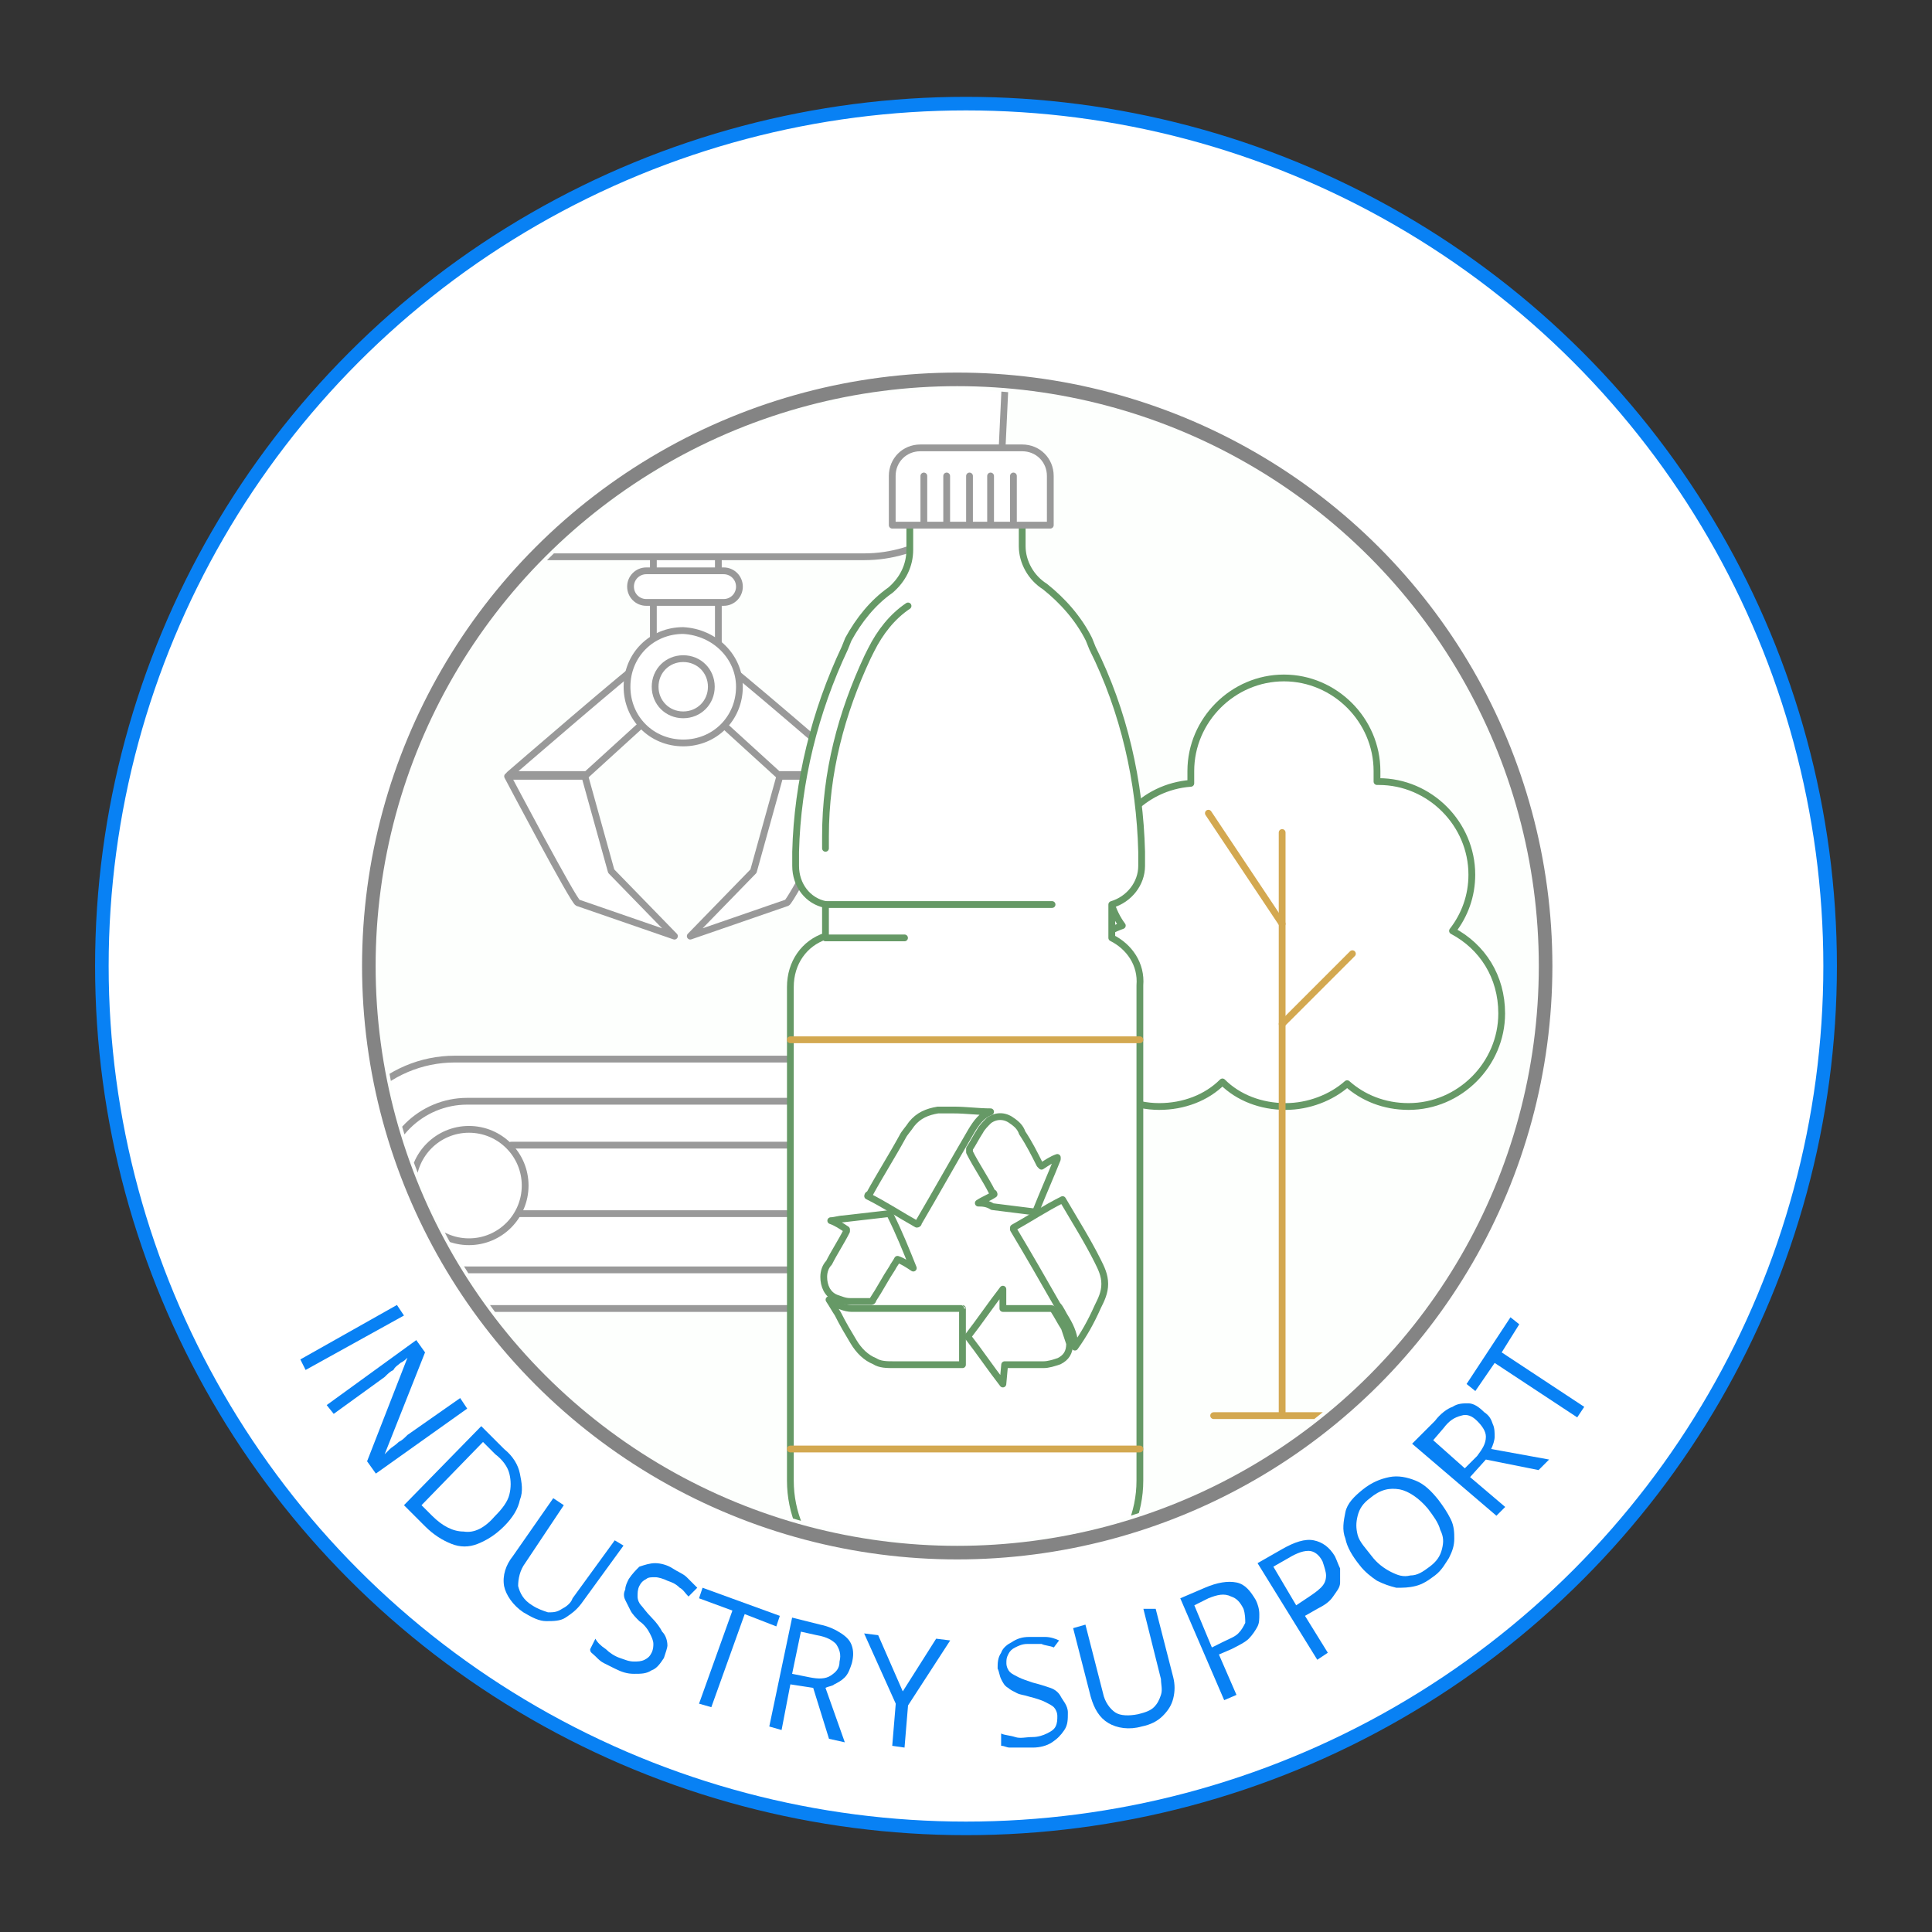<?xml version="1.0" encoding="utf-8"?>
<!-- Generator: Adobe Illustrator 26.0.1, SVG Export Plug-In . SVG Version: 6.00 Build 0)  -->
<svg version="1.1" id="Layer_1" xmlns="http://www.w3.org/2000/svg" xmlns:xlink="http://www.w3.org/1999/xlink" x="0px" y="0px"
	 viewBox="0 0 110 110" style="enable-background:new 0 0 110 110;" xml:space="preserve">
<rect x="0" y="0" width="110" height="110" fill="#333333" stroke="none"/>
<style type="text/css">
	.st0{clip-path:url(#SVGID_00000104673410254679870520000001118809819915135893_);fill:#FFFFFF;}
	
		.st1{clip-path:url(#SVGID_00000104673410254679870520000001118809819915135893_);fill:none;stroke:#0881F4;stroke-width:0.773;stroke-miterlimit:10;}
	.st2{clip-path:url(#SVGID_00000104673410254679870520000001118809819915135893_);fill:#FDFFFD;}
	
		.st3{clip-path:url(#SVGID_00000104673410254679870520000001118809819915135893_);fill:none;stroke:#848484;stroke-width:0.773;stroke-miterlimit:10;}
	.st4{clip-path:url(#SVGID_00000026871428417551438650000010560705428210061736_);}
	.st5{clip-path:url(#SVGID_00000125568469047988068000000010631243712457896098_);fill:#FFFFFF;}
	
		.st6{clip-path:url(#SVGID_00000125568469047988068000000010631243712457896098_);fill:none;stroke:#999999;stroke-width:0.386;stroke-linecap:round;stroke-linejoin:round;stroke-miterlimit:10;}
	
		.st7{clip-path:url(#SVGID_00000125568469047988068000000010631243712457896098_);fill:none;stroke:#669966;stroke-width:0.386;stroke-linecap:round;stroke-linejoin:round;stroke-miterlimit:10;}
	
		.st8{clip-path:url(#SVGID_00000125568469047988068000000010631243712457896098_);fill:none;stroke:#D3A850;stroke-width:0.386;stroke-linecap:round;stroke-linejoin:round;stroke-miterlimit:10;}
	.st9{fill:#0881F4;}
</style>
<g>
	<defs>
		<rect id="SVGID_1_" x="5.4" y="5.5" width="99.3" height="99.1"/>
	</defs>
	<clipPath id="SVGID_00000148652183192058504980000014687264763111852702_">
		<use xlink:href="#SVGID_1_"  style="overflow:visible;"/>
	</clipPath>
	<path style="clip-path:url(#SVGID_00000148652183192058504980000014687264763111852702_);fill:#FFFFFF;" d="M104.2,55
		c0,27.1-22,49.1-49.2,49.1S5.8,82.1,5.8,55S27.8,5.9,55,5.9S104.2,27.9,104.2,55"/>
	
		<ellipse style="clip-path:url(#SVGID_00000148652183192058504980000014687264763111852702_);fill:none;stroke:#0881F4;stroke-width:0.773;stroke-miterlimit:10;" cx="55" cy="55" rx="49.2" ry="49.1"/>
	<path style="clip-path:url(#SVGID_00000148652183192058504980000014687264763111852702_);fill:#FDFFFD;" d="M87.9,55
		c0,18.4-15,33.4-33.5,33.4C36,88.4,21,73.4,21,55c0-18.4,15-33.4,33.5-33.4C72.9,21.6,87.9,36.6,87.9,55"/>
	
		<ellipse style="clip-path:url(#SVGID_00000148652183192058504980000014687264763111852702_);fill:none;stroke:#848484;stroke-width:0.773;stroke-miterlimit:10;" cx="54.5" cy="55" rx="33.5" ry="33.4"/>
</g>
<g>
	<defs>
		<path id="SVGID_00000029747441332387528270000003914205598197549478_" d="M21.6,55c0,18.1,14.7,32.8,32.9,32.8
			c18.2,0,32.9-14.7,32.9-32.8S72.6,22.2,54.5,22.2C36.3,22.2,21.6,36.9,21.6,55"/>
	</defs>
	<clipPath id="SVGID_00000158010340191684563430000005759184929558060456_">
		<use xlink:href="#SVGID_00000029747441332387528270000003914205598197549478_"  style="overflow:visible;"/>
	</clipPath>
	<g style="clip-path:url(#SVGID_00000158010340191684563430000005759184929558060456_);">
		<defs>
			<rect id="SVGID_00000149355742722232232760000014965402152633111176_" x="5.4" y="5.5" width="99.3" height="99.1"/>
		</defs>
		<clipPath id="SVGID_00000164472357928411789990000017027077902493374621_">
			<use xlink:href="#SVGID_00000149355742722232232760000014965402152633111176_"  style="overflow:visible;"/>
		</clipPath>
		
			<rect x="37.2" y="28.5" style="clip-path:url(#SVGID_00000164472357928411789990000017027077902493374621_);fill:#FFFFFF;" width="3.7" height="9"/>
		
			<rect x="37.2" y="28.5" style="clip-path:url(#SVGID_00000164472357928411789990000017027077902493374621_);fill:none;stroke:#999999;stroke-width:0.386;stroke-linecap:round;stroke-linejoin:round;stroke-miterlimit:10;" width="3.7" height="9"/>
		<path style="clip-path:url(#SVGID_00000164472357928411789990000017027077902493374621_);fill:#FFFFFF;" d="M41.2,34.3h-4.4
			c-0.5,0-0.9-0.4-0.9-0.9c0-0.5,0.4-0.9,0.9-0.9h4.4c0.5,0,0.9,0.4,0.9,0.9C42.1,34,41.7,34.3,41.2,34.3"/>
		
			<path style="clip-path:url(#SVGID_00000164472357928411789990000017027077902493374621_);fill:none;stroke:#999999;stroke-width:0.386;stroke-linecap:round;stroke-linejoin:round;stroke-miterlimit:10;" d="
			M41.2,34.3h-4.4c-0.5,0-0.9-0.4-0.9-0.9s0.4-0.9,0.9-0.9h4.4c0.5,0,0.9,0.4,0.9,0.9S41.7,34.3,41.2,34.3z"/>
		<path style="clip-path:url(#SVGID_00000164472357928411789990000017027077902493374621_);fill:#FFFFFF;" d="M41.2,29.7h-4.4
			c-0.5,0-0.9-0.4-0.9-0.9s0.4-0.9,0.9-0.9h4.4c0.5,0,0.9,0.4,0.9,0.9S41.7,29.7,41.2,29.7"/>
		
			<path style="clip-path:url(#SVGID_00000164472357928411789990000017027077902493374621_);fill:none;stroke:#999999;stroke-width:0.386;stroke-linecap:round;stroke-linejoin:round;stroke-miterlimit:10;" d="
			M41.2,29.7h-4.4c-0.5,0-0.9-0.4-0.9-0.9s0.4-0.9,0.9-0.9h4.4c0.5,0,0.9,0.4,0.9,0.9S41.7,29.7,41.2,29.7z"/>
		<path style="clip-path:url(#SVGID_00000164472357928411789990000017027077902493374621_);fill:#FFFFFF;" d="M36.6,37.7
			c-0.2,0-7.6,6.4-7.6,6.4h4.4L39,39L36.6,37.7z"/>
		
			<path style="clip-path:url(#SVGID_00000164472357928411789990000017027077902493374621_);fill:none;stroke:#999999;stroke-width:0.386;stroke-linecap:round;stroke-linejoin:round;stroke-miterlimit:10;" d="
			M36.6,37.7c-0.2,0-7.6,6.4-7.6,6.4h4.4L39,39L36.6,37.7z"/>
		<path style="clip-path:url(#SVGID_00000164472357928411789990000017027077902493374621_);fill:#FFFFFF;" d="M32.9,51.4
			c-0.2,0-4-7.2-4-7.2h4.4l1.5,5.4l3.6,3.7L32.9,51.4z"/>
		
			<path style="clip-path:url(#SVGID_00000164472357928411789990000017027077902493374621_);fill:none;stroke:#999999;stroke-width:0.386;stroke-linecap:round;stroke-linejoin:round;stroke-miterlimit:10;" d="
			M32.9,51.4c-0.2,0-4-7.2-4-7.2h4.4l1.5,5.4l3.6,3.7L32.9,51.4z"/>
		<path style="clip-path:url(#SVGID_00000164472357928411789990000017027077902493374621_);fill:#FFFFFF;" d="M41.1,37.7
			c0.2,0,7.6,6.4,7.6,6.4h-4.4L38.7,39L41.1,37.7z"/>
		
			<path style="clip-path:url(#SVGID_00000164472357928411789990000017027077902493374621_);fill:none;stroke:#999999;stroke-width:0.386;stroke-linecap:round;stroke-linejoin:round;stroke-miterlimit:10;" d="
			M41.1,37.7c0.2,0,7.6,6.4,7.6,6.4h-4.4L38.7,39L41.1,37.7z"/>
		<path style="clip-path:url(#SVGID_00000164472357928411789990000017027077902493374621_);fill:#FFFFFF;" d="M44.8,51.4
			c0.2,0,4-7.2,4-7.2h-4.4l-1.5,5.4l-3.6,3.7L44.8,51.4z"/>
		
			<path style="clip-path:url(#SVGID_00000164472357928411789990000017027077902493374621_);fill:none;stroke:#999999;stroke-width:0.386;stroke-linecap:round;stroke-linejoin:round;stroke-miterlimit:10;" d="
			M44.8,51.4c0.2,0,4-7.2,4-7.2h-4.4l-1.5,5.4l-3.6,3.7L44.8,51.4z"/>
		<path style="clip-path:url(#SVGID_00000164472357928411789990000017027077902493374621_);fill:#FFFFFF;" d="M42.1,39.1
			c0,1.8-1.4,3.2-3.2,3.2c-1.8,0-3.2-1.4-3.2-3.2s1.4-3.2,3.2-3.2C40.7,36,42.1,37.4,42.1,39.1"/>
		
			<path style="clip-path:url(#SVGID_00000164472357928411789990000017027077902493374621_);fill:none;stroke:#999999;stroke-width:0.386;stroke-linecap:round;stroke-linejoin:round;stroke-miterlimit:10;" d="
			M42.1,39.1c0,1.8-1.4,3.2-3.2,3.2c-1.8,0-3.2-1.4-3.2-3.2s1.4-3.2,3.2-3.2C40.7,36,42.1,37.4,42.1,39.1z"/>
		<path style="clip-path:url(#SVGID_00000164472357928411789990000017027077902493374621_);fill:#FFFFFF;" d="M40.5,39.1
			c0,0.9-0.7,1.6-1.6,1.6c-0.9,0-1.6-0.7-1.6-1.6s0.7-1.6,1.6-1.6C39.8,37.5,40.5,38.2,40.5,39.1"/>
		
			<path style="clip-path:url(#SVGID_00000164472357928411789990000017027077902493374621_);fill:none;stroke:#999999;stroke-width:0.386;stroke-linecap:round;stroke-linejoin:round;stroke-miterlimit:10;" d="
			M40.5,39.1c0,0.9-0.7,1.6-1.6,1.6c-0.9,0-1.6-0.7-1.6-1.6s0.7-1.6,1.6-1.6C39.8,37.5,40.5,38.2,40.5,39.1z"/>
		<path style="clip-path:url(#SVGID_00000164472357928411789990000017027077902493374621_);fill:#FFFFFF;" d="M52.6,74.5H25.9
			c-3.9,0-7.1-3.2-7.1-7.1s3.2-7.1,7.1-7.1h26.8c3.9,0,7.1,3.2,7.1,7.1S56.5,74.5,52.6,74.5"/>
		
			<path style="clip-path:url(#SVGID_00000164472357928411789990000017027077902493374621_);fill:none;stroke:#999999;stroke-width:0.386;stroke-linecap:round;stroke-linejoin:round;stroke-miterlimit:10;" d="
			M52.6,74.5H25.9c-3.9,0-7.1-3.2-7.1-7.1s3.2-7.1,7.1-7.1h26.8c3.9,0,7.1,3.2,7.1,7.1S56.5,74.5,52.6,74.5z"/>
		<path style="clip-path:url(#SVGID_00000164472357928411789990000017027077902493374621_);fill:#FFFFFF;" d="M51.8,72.3H26.6
			c-2.7,0-4.8-2.2-4.8-4.8c0-2.7,2.2-4.8,4.8-4.8h25.2c2.7,0,4.8,2.2,4.8,4.8C56.7,70.1,54.5,72.3,51.8,72.3"/>
		
			<path style="clip-path:url(#SVGID_00000164472357928411789990000017027077902493374621_);fill:none;stroke:#999999;stroke-width:0.386;stroke-linecap:round;stroke-linejoin:round;stroke-miterlimit:10;" d="
			M51.8,72.3H26.6c-2.7,0-4.8-2.2-4.8-4.8c0-2.7,2.2-4.8,4.8-4.8h25.2c2.7,0,4.8,2.2,4.8,4.8C56.7,70.1,54.5,72.3,51.8,72.3z"/>
		
			<rect x="29.1" y="65.2" style="clip-path:url(#SVGID_00000164472357928411789990000017027077902493374621_);fill:#FFFFFF;" width="19.5" height="3.9"/>
		
			<rect x="29.1" y="65.2" style="clip-path:url(#SVGID_00000164472357928411789990000017027077902493374621_);fill:none;stroke:#999999;stroke-width:0.386;stroke-linecap:round;stroke-linejoin:round;stroke-miterlimit:10;" width="19.5" height="3.9"/>
		<path style="clip-path:url(#SVGID_00000164472357928411789990000017027077902493374621_);fill:#FFFFFF;" d="M30,67.5
			c0,1.8-1.5,3.2-3.2,3.2c-1.8,0-3.2-1.4-3.2-3.2c0-1.8,1.5-3.2,3.2-3.2C28.5,64.2,30,65.7,30,67.5"/>
		
			<ellipse style="clip-path:url(#SVGID_00000164472357928411789990000017027077902493374621_);fill:none;stroke:#999999;stroke-width:0.386;stroke-linecap:round;stroke-linejoin:round;stroke-miterlimit:10;" cx="26.7" cy="67.5" rx="3.2" ry="3.2"/>
		<path style="clip-path:url(#SVGID_00000164472357928411789990000017027077902493374621_);fill:#FFFFFF;" d="M54.6,67.5
			c0,1.8-1.5,3.2-3.2,3.2s-3.2-1.4-3.2-3.2c0-1.8,1.5-3.2,3.2-3.2S54.6,65.7,54.6,67.5"/>
		
			<ellipse style="clip-path:url(#SVGID_00000164472357928411789990000017027077902493374621_);fill:none;stroke:#999999;stroke-width:0.386;stroke-linecap:round;stroke-linejoin:round;stroke-miterlimit:10;" cx="51.4" cy="67.5" rx="3.2" ry="3.2"/>
		<path style="clip-path:url(#SVGID_00000164472357928411789990000017027077902493374621_);fill:#FFFFFF;" d="M49.2,31.7H29.7
			c-3.1,0-6.1-1.9-7.9-5l-0.4-8.5h36L57,26.7C55.2,29.9,52.3,31.7,49.2,31.7"/>
		
			<path style="clip-path:url(#SVGID_00000164472357928411789990000017027077902493374621_);fill:none;stroke:#999999;stroke-width:0.386;stroke-linecap:round;stroke-linejoin:round;stroke-miterlimit:10;" d="
			M49.2,31.7H29.7c-3.1,0-6.1-1.9-7.9-5l-0.4-8.5h36L57,26.7C55.2,29.9,52.3,31.7,49.2,31.7z"/>
		<path style="clip-path:url(#SVGID_00000164472357928411789990000017027077902493374621_);fill:#FFFFFF;" d="M63.9,52.7
			c-0.6-0.8-0.9-1.9-0.9-2.9c0-2.8,2.1-5,4.8-5.2c0-0.2,0-0.4,0-0.7c0-2.9,2.4-5.3,5.3-5.3c2.9,0,5.3,2.4,5.3,5.3c0,0.2,0,0.4,0,0.6
			c0,0,0,0,0.1,0c2.9,0,5.3,2.4,5.3,5.3c0,1.2-0.4,2.3-1.1,3.2c1.7,0.9,2.8,2.6,2.8,4.7c0,2.9-2.4,5.3-5.3,5.3
			c-1.4,0-2.6-0.5-3.5-1.3c-0.9,0.8-2.2,1.3-3.5,1.3c-1.4,0-2.7-0.5-3.6-1.4c-0.9,0.9-2.2,1.4-3.6,1.4c-2.9,0-5.3-2.4-5.3-5.3
			C60.5,55.3,61.9,53.4,63.9,52.7"/>
		
			<path style="clip-path:url(#SVGID_00000164472357928411789990000017027077902493374621_);fill:none;stroke:#669966;stroke-width:0.386;stroke-linecap:round;stroke-linejoin:round;stroke-miterlimit:10;" d="
			M63.9,52.7c-0.6-0.8-0.9-1.9-0.9-2.9c0-2.8,2.1-5,4.8-5.2c0-0.2,0-0.4,0-0.7c0-2.9,2.4-5.3,5.3-5.3s5.3,2.4,5.3,5.3
			c0,0.2,0,0.4,0,0.6c0,0,0,0,0.1,0c2.9,0,5.3,2.4,5.3,5.3c0,1.2-0.4,2.3-1.1,3.2c1.7,0.9,2.8,2.6,2.8,4.7c0,2.9-2.4,5.3-5.3,5.3
			c-1.4,0-2.6-0.5-3.5-1.3c-0.9,0.8-2.2,1.3-3.5,1.3c-1.4,0-2.7-0.5-3.6-1.4c-0.9,0.9-2.2,1.4-3.6,1.4c-2.9,0-5.3-2.4-5.3-5.3
			C60.5,55.3,61.9,53.4,63.9,52.7z"/>
		
			<line style="clip-path:url(#SVGID_00000164472357928411789990000017027077902493374621_);fill:#FFFFFF;" x1="73" y1="80.5" x2="73" y2="47.4"/>
		
			<line style="clip-path:url(#SVGID_00000164472357928411789990000017027077902493374621_);fill:none;stroke:#D3A850;stroke-width:0.386;stroke-linecap:round;stroke-linejoin:round;stroke-miterlimit:10;" x1="73" y1="80.5" x2="73" y2="47.4"/>
		
			<line style="clip-path:url(#SVGID_00000164472357928411789990000017027077902493374621_);fill:#FFFFFF;" x1="68.8" y1="46.3" x2="73" y2="52.6"/>
		
			<line style="clip-path:url(#SVGID_00000164472357928411789990000017027077902493374621_);fill:none;stroke:#D3A850;stroke-width:0.386;stroke-linecap:round;stroke-linejoin:round;stroke-miterlimit:10;" x1="68.8" y1="46.3" x2="73" y2="52.6"/>
		
			<line style="clip-path:url(#SVGID_00000164472357928411789990000017027077902493374621_);fill:#FFFFFF;" x1="77" y1="54.3" x2="73" y2="58.3"/>
		
			<line style="clip-path:url(#SVGID_00000164472357928411789990000017027077902493374621_);fill:none;stroke:#D3A850;stroke-width:0.386;stroke-linecap:round;stroke-linejoin:round;stroke-miterlimit:10;" x1="77" y1="54.3" x2="73" y2="58.3"/>
		
			<line style="clip-path:url(#SVGID_00000164472357928411789990000017027077902493374621_);fill:#FFFFFF;" x1="69.1" y1="80.6" x2="77.5" y2="80.6"/>
		
			<line style="clip-path:url(#SVGID_00000164472357928411789990000017027077902493374621_);fill:none;stroke:#D3A850;stroke-width:0.386;stroke-linecap:round;stroke-linejoin:round;stroke-miterlimit:10;" x1="69.1" y1="80.6" x2="77.5" y2="80.6"/>
		<path style="clip-path:url(#SVGID_00000164472357928411789990000017027077902493374621_);fill:#FFFFFF;" d="M63.3,53.4v-1.9
			c1-0.3,1.7-1.2,1.7-2.2v-0.8h0c-0.1-4-1-8-2.8-11.6L62,36.4c-0.6-1.2-1.5-2.2-2.5-3c-0.8-0.5-1.3-1.4-1.3-2.3v-1.8h-6.4v2
			c0,0.9-0.4,1.7-1.1,2.3c-1,0.7-1.8,1.7-2.4,2.8l-0.2,0.5c-1.7,3.6-2.7,7.6-2.8,11.6h0v0.6v0.2c0,1.1,0.7,2,1.7,2.2v1.8
			c-1.2,0.4-2,1.5-2,2.9v28.1c0,3.7,3,6.7,6.7,6.7h6.5c3.7,0,6.7-3,6.7-6.7V56.1C65,54.9,64.3,53.9,63.3,53.4"/>
		
			<path style="clip-path:url(#SVGID_00000164472357928411789990000017027077902493374621_);fill:none;stroke:#669966;stroke-width:0.386;stroke-linecap:round;stroke-linejoin:round;stroke-miterlimit:10;" d="
			M63.3,53.4v-1.9c1-0.3,1.7-1.2,1.7-2.2v-0.8h0c-0.1-4-1-8-2.8-11.6L62,36.4c-0.6-1.2-1.5-2.2-2.5-3c-0.8-0.5-1.3-1.4-1.3-2.3v-1.8
			h-6.4v2c0,0.9-0.4,1.7-1.1,2.3c-1,0.7-1.8,1.7-2.4,2.8l-0.2,0.5c-1.7,3.6-2.7,7.6-2.8,11.6h0v0.6v0.2c0,1.1,0.7,2,1.7,2.2v1.8
			c-1.2,0.4-2,1.5-2,2.9v28.1c0,3.7,3,6.7,6.7,6.7h6.5c3.7,0,6.7-3,6.7-6.7V56.1C65,54.9,64.3,53.9,63.3,53.4z"/>
		<path style="clip-path:url(#SVGID_00000164472357928411789990000017027077902493374621_);fill:#FFFFFF;" d="M51.7,34.5
			c-0.9,0.6-1.6,1.5-2.1,2.5l-0.2,0.4c-1.5,3.2-2.4,6.6-2.4,10.2h0v0.5v0.2"/>
		
			<path style="clip-path:url(#SVGID_00000164472357928411789990000017027077902493374621_);fill:none;stroke:#669966;stroke-width:0.386;stroke-linecap:round;stroke-linejoin:round;stroke-miterlimit:10;" d="
			M51.7,34.5c-0.9,0.6-1.6,1.5-2.1,2.5l-0.2,0.4c-1.5,3.2-2.4,6.6-2.4,10.2h0v0.5v0.2"/>
		<path style="clip-path:url(#SVGID_00000164472357928411789990000017027077902493374621_);fill:#FFFFFF;" d="M59.7,29.9h-8.9v-2.8
			c0-0.9,0.7-1.6,1.6-1.6h5.8c0.9,0,1.6,0.7,1.6,1.6V29.9z"/>
		
			<path style="clip-path:url(#SVGID_00000164472357928411789990000017027077902493374621_);fill:none;stroke:#999999;stroke-width:0.386;stroke-linecap:round;stroke-linejoin:round;stroke-miterlimit:10;" d="
			M59.7,29.9h-8.9v-2.8c0-0.9,0.7-1.6,1.6-1.6h5.8c0.9,0,1.6,0.7,1.6,1.6V29.9z"/>
		
			<line style="clip-path:url(#SVGID_00000164472357928411789990000017027077902493374621_);fill:#FFFFFF;" x1="45" y1="82.5" x2="64.9" y2="82.5"/>
		
			<line style="clip-path:url(#SVGID_00000164472357928411789990000017027077902493374621_);fill:none;stroke:#D3A850;stroke-width:0.386;stroke-linecap:round;stroke-linejoin:round;stroke-miterlimit:10;" x1="45" y1="82.5" x2="64.9" y2="82.5"/>
		
			<line style="clip-path:url(#SVGID_00000164472357928411789990000017027077902493374621_);fill:#FFFFFF;" x1="45" y1="59.2" x2="64.9" y2="59.2"/>
		
			<line style="clip-path:url(#SVGID_00000164472357928411789990000017027077902493374621_);fill:none;stroke:#D3A850;stroke-width:0.386;stroke-linecap:round;stroke-linejoin:round;stroke-miterlimit:10;" x1="45" y1="59.2" x2="64.9" y2="59.2"/>
		
			<path style="clip-path:url(#SVGID_00000164472357928411789990000017027077902493374621_);fill:none;stroke:#669966;stroke-width:0.386;stroke-linecap:round;stroke-linejoin:round;stroke-miterlimit:10;" d="
			M54.8,74.5v3.2h-0.1c-1.3,0-2.6,0-3.8,0c-0.4,0-0.8,0-1.1-0.2c-0.5-0.2-0.9-0.6-1.2-1.1c-0.3-0.5-0.6-1-0.9-1.6
			c-0.2-0.3-0.3-0.5-0.5-0.8c0,0,0.1,0,0.1,0.1c0.4,0.2,0.8,0.4,1.2,0.4c0.7,0,1.5,0,2.2,0c1.3,0,2.6,0,4,0
			C54.7,74.5,54.7,74.5,54.8,74.5z"/>
		
			<path style="clip-path:url(#SVGID_00000164472357928411789990000017027077902493374621_);fill:none;stroke:#669966;stroke-width:0.386;stroke-linecap:round;stroke-linejoin:round;stroke-miterlimit:10;" d="
			M61.2,76.7c0-0.6-0.2-1.1-0.5-1.6c-0.2-0.3-0.3-0.6-0.5-0.8c-0.8-1.4-1.6-2.8-2.5-4.3c0,0,0-0.1,0-0.1c0.9-0.5,1.8-1.1,2.8-1.6
			c0,0,0,0,0,0c0.7,1.2,1.4,2.3,2,3.5c0.2,0.4,0.4,0.8,0.4,1.3s-0.2,0.9-0.4,1.3C62.1,75.3,61.7,76,61.2,76.7z"/>
		
			<path style="clip-path:url(#SVGID_00000164472357928411789990000017027077902493374621_);fill:none;stroke:#669966;stroke-width:0.386;stroke-linecap:round;stroke-linejoin:round;stroke-miterlimit:10;" d="
			M56.4,63.3c-0.5,0.2-0.8,0.6-1.1,1.1c-1,1.7-2,3.5-3,5.2c0,0,0,0.1-0.1,0.1c-0.9-0.5-1.8-1.1-2.8-1.6c0,0,0-0.1,0.1-0.1
			c0.6-1.1,1.3-2.2,1.9-3.3c0.1-0.2,0.3-0.4,0.5-0.7c0.4-0.5,0.9-0.7,1.5-0.8c0.3,0,0.6,0,0.9,0C55,63.2,55.7,63.3,56.4,63.3
			C56.4,63.3,56.4,63.3,56.4,63.3z"/>
		
			<path style="clip-path:url(#SVGID_00000164472357928411789990000017027077902493374621_);fill:none;stroke:#669966;stroke-width:0.386;stroke-linecap:round;stroke-linejoin:round;stroke-miterlimit:10;" d="
			M55.7,68.5c0.3-0.2,0.6-0.3,0.9-0.5c0,0,0-0.1-0.1-0.1c-0.4-0.8-0.9-1.5-1.3-2.3c0-0.1,0-0.1,0-0.2c0.2-0.3,0.4-0.7,0.6-1
			c0.1-0.2,0.3-0.4,0.5-0.6c0.4-0.3,0.9-0.3,1.3,0c0.3,0.2,0.5,0.4,0.6,0.7c0.4,0.6,0.7,1.2,1,1.8c0,0,0,0,0.1,0.1
			c0.3-0.2,0.6-0.4,0.9-0.5c0,0.1,0,0.1,0,0.1c-0.4,1-0.8,1.9-1.2,2.9c0,0.1-0.1,0.1-0.1,0.1c-0.8-0.1-1.6-0.2-2.4-0.3
			C56.2,68.5,55.9,68.5,55.7,68.5C55.7,68.5,55.7,68.5,55.7,68.5z"/>
		
			<path style="clip-path:url(#SVGID_00000164472357928411789990000017027077902493374621_);fill:none;stroke:#669966;stroke-width:0.386;stroke-linecap:round;stroke-linejoin:round;stroke-miterlimit:10;" d="
			M57.1,78.8c-0.7-0.9-1.3-1.8-2-2.7c0.7-0.9,1.3-1.8,2-2.7v1.1h0.1c0.9,0,1.7,0,2.6,0c0.1,0,0.1,0,0.2,0.1c0.2,0.3,0.4,0.7,0.6,1
			c0.1,0.3,0.2,0.6,0.3,0.9c0,0.5-0.2,0.8-0.6,1c-0.3,0.1-0.6,0.2-0.9,0.2c-0.7,0-1.4,0-2.1,0c0,0-0.1,0-0.1,0L57.1,78.8L57.1,78.8z
			"/>
		
			<path style="clip-path:url(#SVGID_00000164472357928411789990000017027077902493374621_);fill:none;stroke:#669966;stroke-width:0.386;stroke-linecap:round;stroke-linejoin:round;stroke-miterlimit:10;" d="
			M52,72.2c-0.3-0.2-0.6-0.4-0.9-0.5c-0.1,0.2-0.2,0.3-0.3,0.5c-0.4,0.6-0.7,1.2-1.1,1.8c0,0.1-0.1,0.1-0.1,0.1c-0.4,0-0.8,0-1.2,0
			c-0.3,0-0.5-0.1-0.8-0.2c-0.5-0.2-0.7-0.7-0.7-1.2c0-0.3,0.1-0.6,0.3-0.8c0.3-0.6,0.7-1.2,1-1.8c0,0,0-0.1,0-0.1
			c-0.3-0.2-0.6-0.4-0.9-0.5c0.2,0,0.5-0.1,0.7-0.1c0.9-0.1,1.7-0.2,2.6-0.3c0.1,0,0.1,0,0.1,0.1C51.2,70.2,51.6,71.2,52,72.2
			C52,72.2,52,72.2,52,72.2z"/>
		
			<line style="clip-path:url(#SVGID_00000164472357928411789990000017027077902493374621_);fill:none;stroke:#999999;stroke-width:0.386;stroke-linecap:round;stroke-linejoin:round;stroke-miterlimit:10;" x1="52.6" y1="29.8" x2="52.6" y2="27.1"/>
		
			<line style="clip-path:url(#SVGID_00000164472357928411789990000017027077902493374621_);fill:none;stroke:#999999;stroke-width:0.386;stroke-linecap:round;stroke-linejoin:round;stroke-miterlimit:10;" x1="53.9" y1="29.8" x2="53.9" y2="27.1"/>
		
			<line style="clip-path:url(#SVGID_00000164472357928411789990000017027077902493374621_);fill:none;stroke:#999999;stroke-width:0.386;stroke-linecap:round;stroke-linejoin:round;stroke-miterlimit:10;" x1="55.2" y1="29.8" x2="55.2" y2="27.1"/>
		
			<line style="clip-path:url(#SVGID_00000164472357928411789990000017027077902493374621_);fill:none;stroke:#999999;stroke-width:0.386;stroke-linecap:round;stroke-linejoin:round;stroke-miterlimit:10;" x1="56.4" y1="29.8" x2="56.4" y2="27.1"/>
		
			<line style="clip-path:url(#SVGID_00000164472357928411789990000017027077902493374621_);fill:none;stroke:#999999;stroke-width:0.386;stroke-linecap:round;stroke-linejoin:round;stroke-miterlimit:10;" x1="57.7" y1="29.8" x2="57.7" y2="27.1"/>
		
			<line style="clip-path:url(#SVGID_00000164472357928411789990000017027077902493374621_);fill:none;stroke:#669966;stroke-width:0.386;stroke-linecap:round;stroke-linejoin:round;stroke-miterlimit:10;" x1="47" y1="51.5" x2="59.9" y2="51.5"/>
		
			<line style="clip-path:url(#SVGID_00000164472357928411789990000017027077902493374621_);fill:none;stroke:#669966;stroke-width:0.386;stroke-linecap:round;stroke-linejoin:round;stroke-miterlimit:10;" x1="47" y1="53.4" x2="51.5" y2="53.4"/>
	</g>
</g>
<g>
	<g>
		<path class="st9" d="M17.1,77.4l5.5-3.1l0.4,0.6L17.4,78L17.1,77.4z"/>
		<path class="st9" d="M21.4,83.9l-0.5-0.7l2.3-5.9l0,0c-0.1,0.1-0.2,0.2-0.4,0.3c-0.1,0.1-0.3,0.2-0.4,0.4
			c-0.2,0.1-0.3,0.2-0.5,0.4l-2.9,2.1l-0.4-0.5l5.1-3.7l0.5,0.7l-2.3,5.8l0,0c0.1-0.1,0.2-0.2,0.3-0.3s0.3-0.2,0.5-0.4
			c0.2-0.1,0.3-0.2,0.5-0.4l3-2.1l0.4,0.6L21.4,83.9z"/>
		<path class="st9" d="M28.7,86.9c-0.5,0.5-1,0.8-1.5,1s-1,0.2-1.5,0c-0.5-0.2-1-0.5-1.5-1l-1.2-1.2l4.4-4.5l1.3,1.3
			c0.5,0.4,0.8,0.9,0.9,1.4s0.2,1,0,1.5C29.5,85.9,29.2,86.4,28.7,86.9z M28.2,86.3c0.4-0.4,0.7-0.8,0.8-1.2c0.1-0.4,0.1-0.8,0-1.2
			c-0.1-0.4-0.4-0.8-0.8-1.1l-0.7-0.7l-3.5,3.6l0.6,0.6c0.6,0.6,1.2,0.9,1.8,0.9C27,87.3,27.6,87,28.2,86.3z"/>
		<path class="st9" d="M35.5,88l-2.4,3.3c-0.3,0.4-0.6,0.6-0.9,0.8s-0.7,0.2-1.1,0.2c-0.4,0-0.8-0.2-1.3-0.5c-0.6-0.4-1-1-1.1-1.5
			c-0.1-0.6,0.1-1.2,0.5-1.7l2.3-3.3l0.6,0.4L29.9,89c-0.3,0.4-0.4,0.9-0.4,1.3c0.1,0.4,0.3,0.8,0.8,1.1c0.3,0.2,0.6,0.3,0.9,0.4
			c0.3,0,0.5,0,0.8-0.2c0.2-0.1,0.5-0.3,0.6-0.6l2.4-3.3L35.5,88z"/>
		<path class="st9" d="M37.8,94.4c-0.2,0.3-0.4,0.6-0.7,0.7c-0.3,0.2-0.6,0.2-1,0.2c-0.4,0-0.7-0.1-1.1-0.3
			c-0.2-0.1-0.4-0.2-0.6-0.3c-0.2-0.1-0.3-0.2-0.5-0.4s-0.3-0.2-0.3-0.4l0.3-0.6c0.1,0.2,0.3,0.4,0.6,0.6c0.2,0.2,0.5,0.4,0.8,0.5
			c0.3,0.1,0.5,0.2,0.8,0.2c0.2,0,0.4,0,0.6-0.1c0.2-0.1,0.3-0.2,0.4-0.4c0.1-0.2,0.1-0.4,0.1-0.5c0-0.2-0.1-0.4-0.2-0.6
			c-0.1-0.2-0.3-0.5-0.6-0.7c-0.2-0.2-0.4-0.4-0.5-0.6c-0.1-0.2-0.2-0.4-0.3-0.6c-0.1-0.2-0.1-0.4,0-0.6c0-0.2,0.1-0.4,0.2-0.6
			c0.2-0.3,0.4-0.5,0.6-0.7c0.3-0.1,0.6-0.2,0.9-0.2c0.3,0,0.7,0.1,1,0.3c0.3,0.2,0.6,0.3,0.8,0.5c0.2,0.2,0.4,0.4,0.6,0.6l-0.5,0.5
			c-0.2-0.2-0.3-0.4-0.5-0.5c-0.2-0.2-0.4-0.3-0.7-0.4c-0.2-0.1-0.5-0.2-0.7-0.2c-0.2,0-0.4,0-0.5,0.1c-0.2,0.1-0.3,0.2-0.4,0.4
			c-0.1,0.2-0.1,0.4-0.1,0.6c0,0.2,0.1,0.4,0.2,0.5s0.3,0.4,0.6,0.7c0.3,0.3,0.5,0.6,0.6,0.8c0.2,0.2,0.3,0.5,0.3,0.8
			C38,93.8,37.9,94.1,37.8,94.4z"/>
		<path class="st9" d="M40.5,97.2L39.8,97l1.9-5.3L39.8,91l0.2-0.6l4.4,1.6l-0.2,0.6l-1.8-0.7L40.5,97.2z"/>
		<path class="st9" d="M46.7,92.5c0.5,0.1,0.9,0.3,1.2,0.5c0.3,0.2,0.5,0.4,0.6,0.7c0.1,0.3,0.1,0.6,0,1c-0.1,0.3-0.2,0.6-0.4,0.8
			c-0.2,0.2-0.4,0.3-0.6,0.4C47.4,96,47.2,96,47,96.1l1.1,3.1L47.2,99l-0.9-2.9L45,95.9l-0.5,2.6l-0.7-0.2l1.3-6.2L46.7,92.5z
			 M46.5,93.1l-0.9-0.2l-0.5,2.4l1,0.2c0.5,0.1,0.9,0.1,1.2-0.1c0.3-0.2,0.5-0.4,0.5-0.8c0.1-0.4,0-0.7-0.2-1
			C47.4,93.4,47.1,93.2,46.5,93.1z"/>
		<path class="st9" d="M51.4,96.3l1.9-3l0.8,0.1l-2.4,3.7l-0.2,2.4l-0.7-0.1L51,97l-1.8-4l0.8,0.1L51.4,96.3z"/>
		<path class="st9" d="M60.8,97.5c0,0.4,0,0.7-0.2,1c-0.2,0.3-0.4,0.5-0.7,0.7c-0.3,0.2-0.7,0.3-1.1,0.3c-0.2,0-0.5,0-0.7,0
			c-0.2,0-0.4,0-0.6,0c-0.2,0-0.3-0.1-0.5-0.1L57,98.7c0.2,0.1,0.5,0.1,0.8,0.2s0.6,0,1,0c0.3,0,0.6-0.1,0.8-0.2s0.4-0.2,0.5-0.4
			c0.1-0.2,0.1-0.4,0.1-0.6c0-0.2-0.1-0.4-0.2-0.5c-0.1-0.1-0.3-0.2-0.5-0.3c-0.2-0.1-0.5-0.2-0.9-0.3c-0.3-0.1-0.5-0.1-0.7-0.2
			c-0.2-0.1-0.4-0.2-0.5-0.3c-0.2-0.1-0.3-0.3-0.4-0.5c-0.1-0.2-0.1-0.4-0.2-0.6c0-0.3,0-0.6,0.2-0.9c0.1-0.3,0.4-0.5,0.6-0.6
			c0.3-0.2,0.6-0.3,1-0.3c0.3,0,0.6,0,0.9,0c0.3,0,0.6,0.1,0.8,0.2L60,93.8c-0.2-0.1-0.5-0.1-0.7-0.2c-0.3,0-0.5,0-0.8,0
			s-0.5,0.1-0.7,0.2c-0.2,0.1-0.3,0.2-0.4,0.4c-0.1,0.2-0.1,0.3-0.1,0.5c0,0.2,0.1,0.4,0.2,0.5s0.3,0.2,0.5,0.3
			c0.2,0.1,0.5,0.2,0.8,0.3c0.4,0.1,0.7,0.2,1,0.3c0.3,0.1,0.5,0.3,0.6,0.5S60.8,97.1,60.8,97.5z"/>
		<path class="st9" d="M65.8,91.6l1,3.9c0.1,0.4,0.1,0.8,0,1.2c-0.1,0.4-0.3,0.7-0.6,1c-0.3,0.3-0.7,0.5-1.2,0.6
			c-0.7,0.2-1.4,0.1-1.9-0.2s-0.8-0.8-1-1.5l-1-3.9l0.7-0.2l1,3.9c0.1,0.5,0.4,0.9,0.7,1.1c0.3,0.2,0.8,0.2,1.3,0.1
			c0.4-0.1,0.7-0.2,0.9-0.4c0.2-0.2,0.3-0.4,0.4-0.7c0.1-0.3,0-0.6,0-0.9l-1-4L65.8,91.6z"/>
		<path class="st9" d="M68.6,90.4c0.7-0.3,1.3-0.4,1.8-0.3c0.5,0.1,0.8,0.5,1.1,1c0.1,0.2,0.2,0.5,0.2,0.8c0,0.3,0,0.5-0.1,0.7
			c-0.1,0.2-0.3,0.5-0.5,0.7c-0.2,0.2-0.6,0.4-1,0.6l-0.7,0.3l1,2.3l-0.7,0.3l-2.5-5.8L68.6,90.4z M68.8,91L68,91.4l1,2.4l0.6-0.3
			c0.4-0.2,0.7-0.3,0.9-0.5c0.2-0.2,0.3-0.4,0.4-0.6c0-0.2,0-0.5-0.1-0.8c-0.2-0.4-0.4-0.6-0.7-0.7C69.7,90.7,69.3,90.8,68.8,91z"/>
		<path class="st9" d="M73,88.2c0.7-0.4,1.3-0.6,1.8-0.5c0.5,0.1,0.9,0.4,1.2,0.9c0.1,0.2,0.2,0.5,0.3,0.7c0,0.2,0,0.5,0,0.8
			s-0.2,0.5-0.4,0.8c-0.2,0.3-0.5,0.5-0.9,0.7l-0.7,0.4l1.3,2.1l-0.6,0.4L71.6,89L73,88.2z M73.2,88.8l-0.7,0.4l1.3,2.2l0.6-0.4
			c0.3-0.2,0.6-0.4,0.8-0.6c0.2-0.2,0.3-0.4,0.3-0.7c0-0.2-0.1-0.5-0.2-0.8c-0.2-0.4-0.5-0.6-0.8-0.6C74.1,88.3,73.7,88.5,73.2,88.8
			z"/>
		<path class="st9" d="M81.9,85.4c0.3,0.4,0.5,0.7,0.7,1.1c0.2,0.4,0.2,0.8,0.2,1.1c0,0.4-0.1,0.7-0.3,1.1c-0.2,0.3-0.4,0.7-0.8,1
			c-0.4,0.3-0.7,0.5-1.1,0.6c-0.4,0.1-0.7,0.1-1.1,0.1c-0.4-0.1-0.7-0.2-1.1-0.4c-0.3-0.2-0.7-0.5-1-0.9c-0.4-0.5-0.7-1-0.8-1.5
			c-0.2-0.5-0.1-1,0-1.5s0.5-0.9,1-1.3c0.5-0.4,1-0.6,1.5-0.7s1,0,1.5,0.2C81.1,84.5,81.5,84.9,81.9,85.4z M78.1,88.6
			c0.3,0.4,0.7,0.7,1.1,0.9c0.4,0.2,0.7,0.3,1.1,0.2c0.4,0,0.7-0.2,1.1-0.5c0.4-0.3,0.6-0.6,0.7-1s0.1-0.7-0.1-1.1
			c-0.1-0.4-0.4-0.8-0.7-1.2c-0.5-0.6-1.1-1-1.6-1.1c-0.6-0.1-1.1,0-1.7,0.5c-0.4,0.3-0.6,0.6-0.7,1c-0.1,0.4-0.1,0.7,0,1.1
			S77.8,88.2,78.1,88.6z"/>
		<path class="st9" d="M81.7,80.9c0.3-0.4,0.7-0.7,1-0.8c0.3-0.2,0.6-0.2,0.9-0.2s0.6,0.2,0.9,0.5c0.3,0.2,0.4,0.4,0.5,0.7
			c0.1,0.2,0.1,0.5,0.1,0.7c0,0.2-0.1,0.5-0.2,0.7l3.3,0.6l-0.6,0.6l-3-0.6l-0.9,1l2,1.7l-0.5,0.5l-4.8-4.1L81.7,80.9z M82.2,81.3
			L81.6,82l1.8,1.6l0.7-0.7c0.3-0.4,0.5-0.7,0.5-1.1c0-0.3-0.2-0.6-0.5-0.9c-0.3-0.3-0.6-0.4-0.9-0.3C82.8,80.7,82.5,80.9,82.2,81.3
			z"/>
		<path class="st9" d="M90.2,80.1l-0.4,0.6l-4.7-3.1L84,79.2l-0.5-0.4L86,75l0.5,0.4L85.5,77L90.2,80.1z"/>
	</g>
</g>
</svg>
